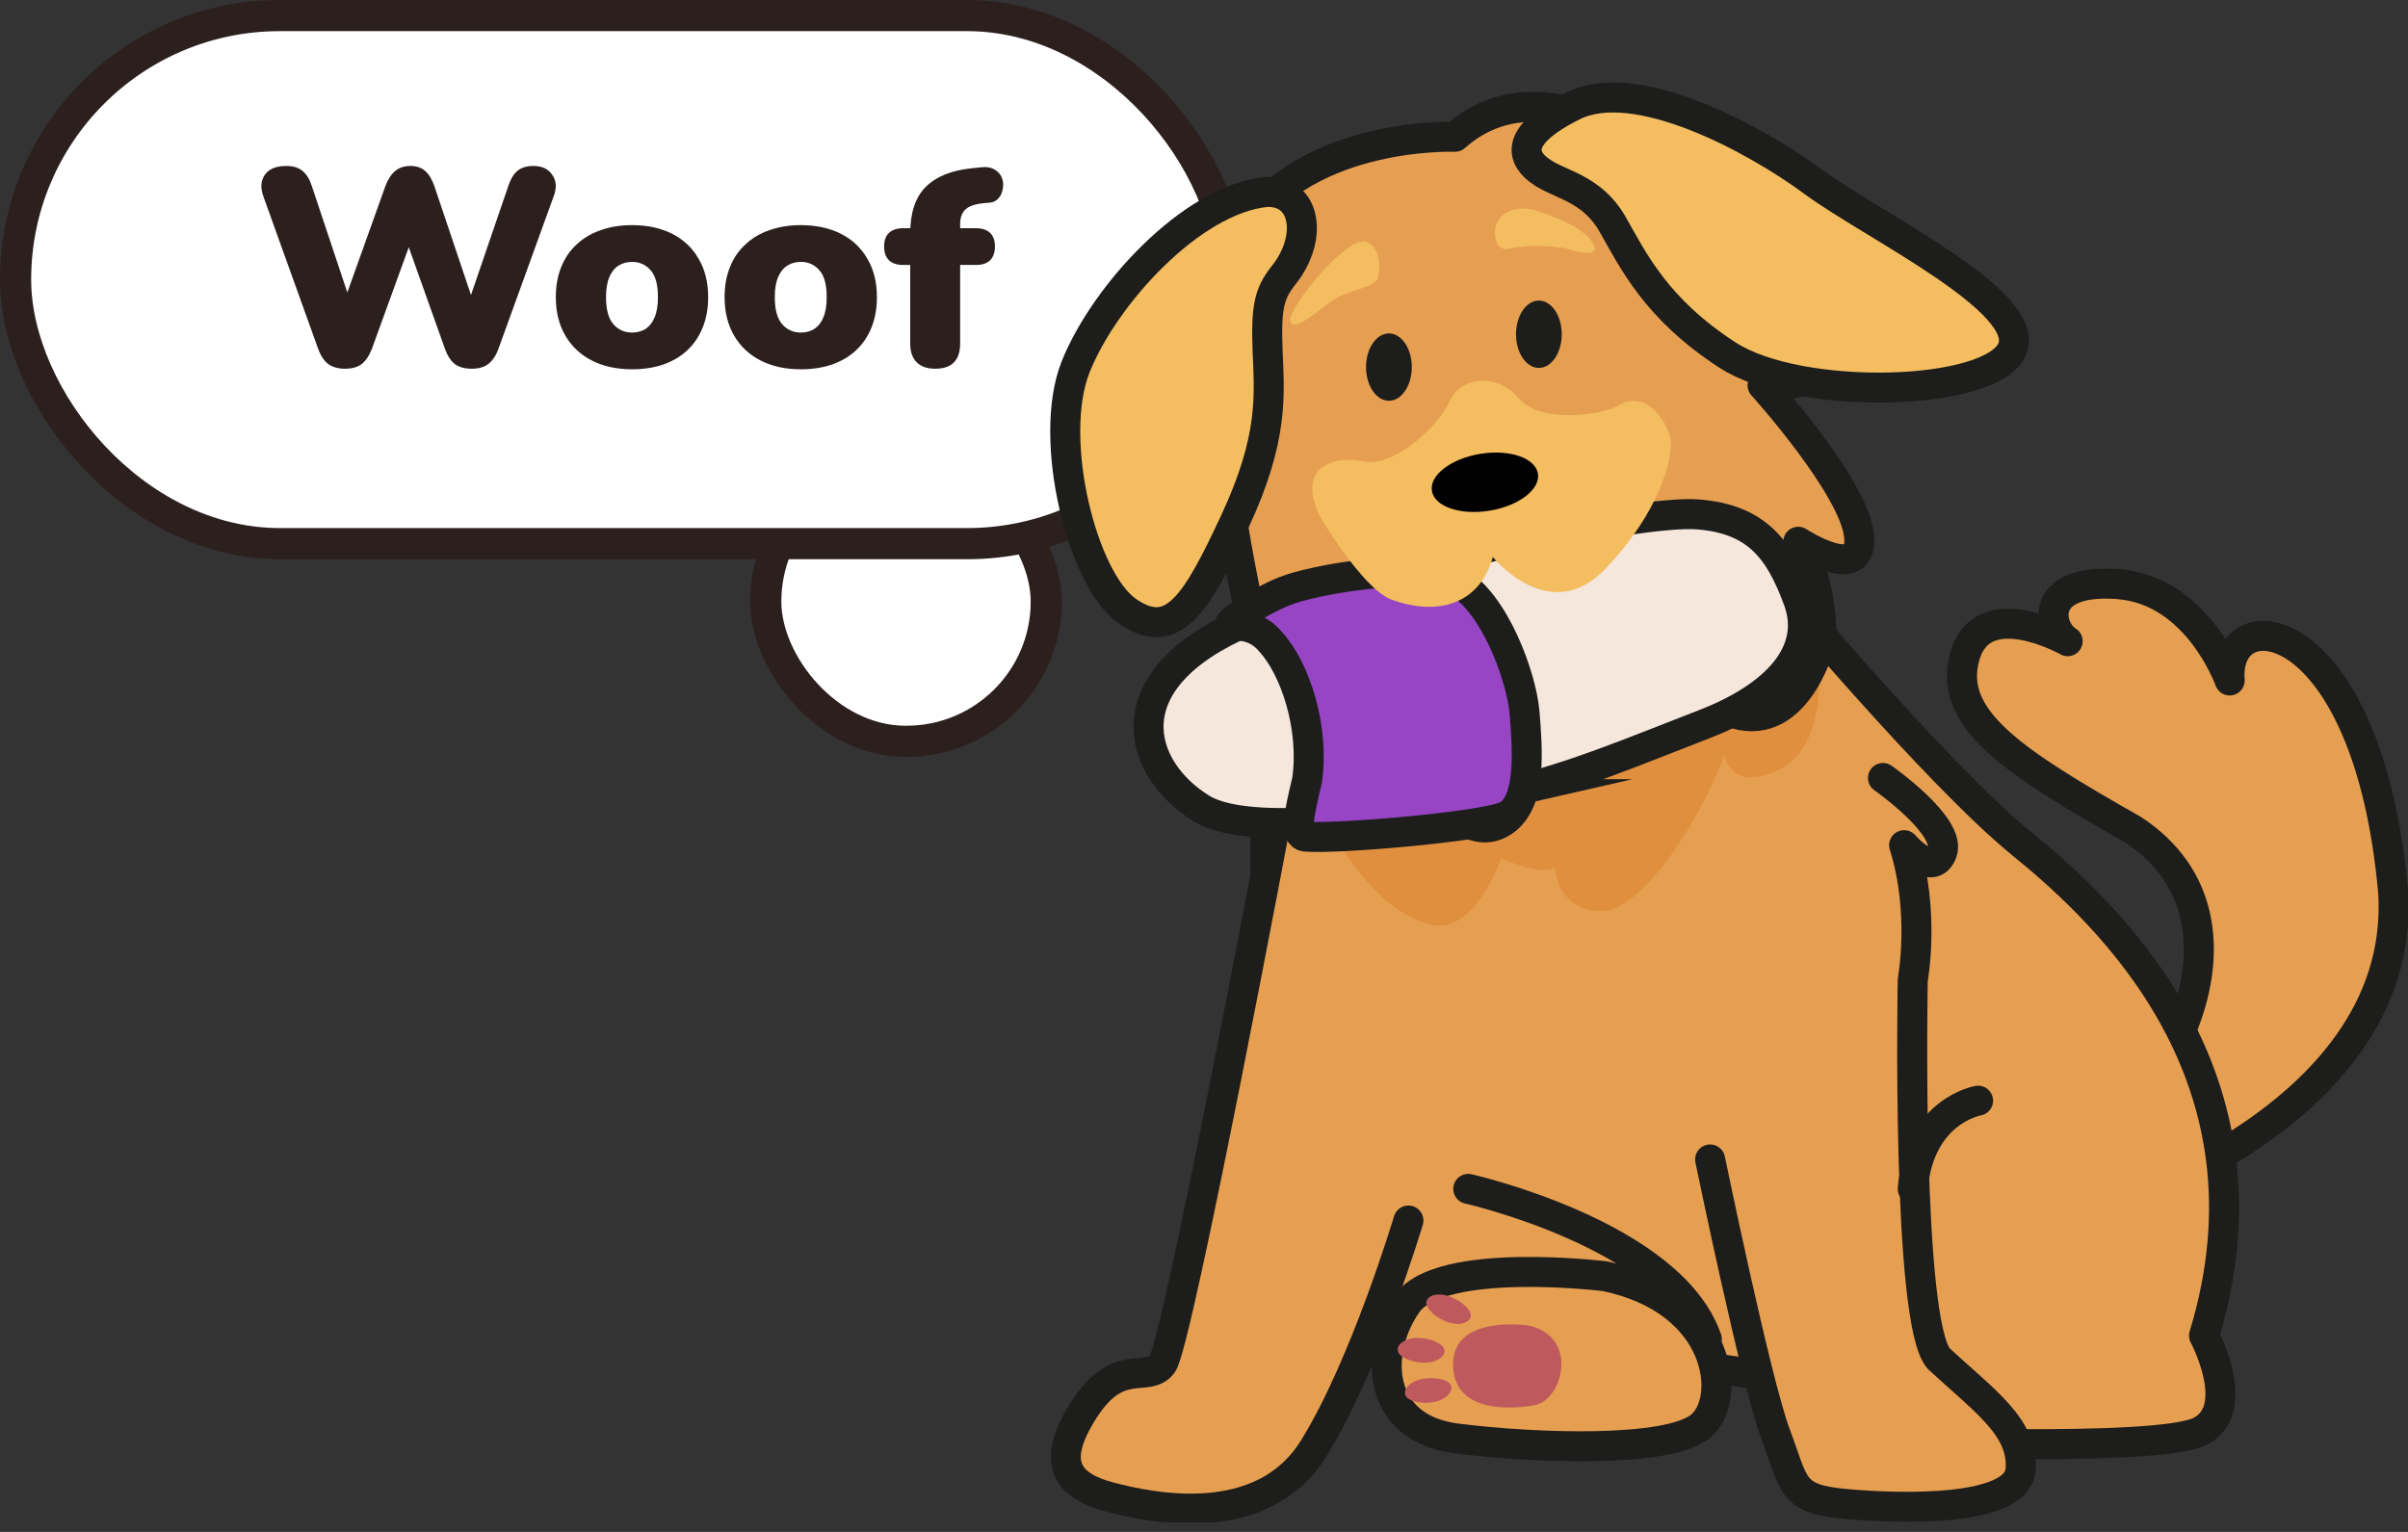 <svg width="187" height="119" viewBox="0 0 187 119" fill="none" xmlns="http://www.w3.org/2000/svg">
<rect x="0" y="0" width="187" height="119" fill="#333333" stroke="none"/>
<g clip-path="url(#clip0_61_1542)">
<rect x="59.466" y="35.871" width="21.786" height="21.714" rx="10.857" fill="white" stroke="#2C201F" stroke-width="2.421"/>
<rect x="1.21" y="1.21" width="94.408" height="41.021" rx="20.511" fill="white" stroke="#2C201F" stroke-width="2.421"/>
<g clip-path="url(#clip1_61_1542)">
<path d="M161.269 94.595C161.269 94.595 186.849 87.54 185.858 69.405C183.918 47.483 172.628 46.377 173.153 52.86C173.153 52.86 170.671 45.823 164.467 45.375C158.263 44.926 158.997 48.829 160.57 49.808C160.57 49.808 153.975 46.085 152.589 50.967C151.202 55.849 156.329 59.158 165.638 64.447C176.613 71.619 167.368 87.103 161.723 88.396C156.078 89.689 154.93 94.641 161.274 94.6L161.269 94.595Z" fill="#E69F51" stroke="#1D1D1B" stroke-width="2.33" stroke-linecap="round" stroke-linejoin="round"/>
<path d="M137.629 44.898C137.629 44.898 150.299 60.09 157.033 65.561C163.768 71.037 177.289 83.69 171.16 103.753C171.16 103.753 174.201 109.444 170.887 111.175C167.572 112.905 144.479 111.891 144.479 111.891L138.642 107.068C138.642 107.068 109.713 103.264 103.112 99.71C96.512 96.156 98.545 54.032 98.545 54.032L137.629 44.898Z" fill="#E69F51" stroke="#1D1D1B" stroke-width="2.33" stroke-linecap="round" stroke-linejoin="round"/>
<path d="M100.065 58.727C104.504 67.355 107.423 70.78 110.977 71.794C114.53 72.807 116.569 66.661 116.569 66.661C116.569 66.661 119.581 68.1 120.746 67.384C120.746 67.384 120.892 70.722 124.311 70.78C127.731 70.838 132.473 62.846 133.906 58.622C133.906 58.622 134.384 61.581 138.042 59.846C141.701 58.109 141.497 52.855 141.176 47.897C140.856 42.94 137.192 38.122 137.192 38.122C137.192 38.122 98.283 49.336 100.06 58.727H100.065Z" fill="#E08F3E"/>
<path d="M112.992 10.626C112.992 10.626 100.572 10.131 96.005 18.758C91.438 27.386 98.545 54.032 98.545 54.032C98.545 54.032 99.308 61.011 102.984 60.883C106.666 60.755 106.182 53.263 106.182 53.263C106.182 53.263 111.868 66.085 116.307 64.058C120.746 62.03 116.697 52.209 116.697 52.209C116.697 52.209 119.29 57.906 124.241 58.156C129.193 58.407 132.048 47.816 132.048 47.816C132.048 47.816 130.65 54.667 135.223 55.558C139.796 56.45 141.438 49.721 141.438 49.721C141.438 49.721 141.671 45.62 139.65 42.084C139.65 42.084 144.765 45.439 144.369 41.612C143.973 37.785 136.877 29.932 136.877 29.932C136.877 29.932 140.926 30.427 140.926 27.893C140.926 25.359 132.298 15.455 127.981 11.907C123.665 8.36 117.548 6.554 112.992 10.626Z" fill="#E69F51" stroke="#1D1D1B" stroke-width="2.33" stroke-linecap="round" stroke-linejoin="round"/>
<path d="M99.256 62.887C99.256 62.887 91.444 104.452 90.255 105.972C89.067 107.493 86.871 105.297 84.167 109.526C81.464 113.755 82.985 115.445 86.195 116.295C89.41 117.14 97.991 118.952 101.994 112.549C105.99 106.147 109.375 94.811 109.375 94.811" fill="#E69F51"/>
<path d="M99.256 62.887C99.256 62.887 91.444 104.452 90.255 105.972C89.067 107.493 86.871 105.297 84.167 109.526C81.464 113.755 82.985 115.445 86.195 116.295C89.41 117.14 97.991 118.952 101.994 112.549C105.99 106.147 109.375 94.811 109.375 94.811" stroke="#1D1D1B" stroke-width="2.33" stroke-linecap="round" stroke-linejoin="round"/>
<path d="M132.805 90.068C132.805 90.068 136.359 107.323 137.879 111.384C139.399 115.444 139.067 116.435 143.291 116.825C147.52 117.221 156.655 117.472 156.911 114.174C157.167 110.877 154.121 108.844 150.567 105.547C148.027 102.756 148.54 76.11 148.54 76.11C148.54 76.11 149.518 70.873 147.87 65.653C147.87 65.653 150.06 68.246 150.823 66.213C151.586 64.185 146.227 60.434 146.227 60.434" fill="#E69F51"/>
<path d="M132.805 90.068C132.805 90.068 136.359 107.323 137.879 111.384C139.399 115.444 139.067 116.435 143.291 116.825C147.52 117.221 156.655 117.472 156.911 114.174C157.167 110.877 154.121 108.844 150.567 105.547C148.027 102.756 148.54 76.11 148.54 76.11C148.54 76.11 149.518 70.873 147.87 65.653C147.87 65.653 150.06 68.246 150.823 66.213C151.586 64.185 146.227 60.434 146.227 60.434" stroke="#1D1D1B" stroke-width="2.33" stroke-linecap="round" stroke-linejoin="round"/>
<path d="M114.023 92.353C114.023 92.353 129.758 95.906 132.548 104.027L114.023 92.353Z" fill="#E69F51"/>
<path d="M114.023 92.353C114.023 92.353 129.758 95.906 132.548 104.027" stroke="#1D1D1B" stroke-width="2.33" stroke-linecap="round" stroke-linejoin="round"/>
<path d="M124.643 99.139C124.643 99.139 111.868 97.56 109.27 101.265C106.671 104.97 106.829 110.959 113.138 111.745C119.441 112.532 129.531 112.846 132.053 110.802C134.576 108.751 133.789 101.026 124.643 99.139Z" fill="#E69F51" stroke="#1D1D1B" stroke-width="2.33" stroke-linecap="round" stroke-linejoin="round"/>
<path d="M118.701 102.965C118.701 102.965 112.94 102.092 112.846 105.867C112.753 109.642 117.006 109.542 119.179 109.158C121.352 108.774 122.674 103.833 118.707 102.965H118.701Z" fill="#BE5A5D"/>
<path d="M112.654 100.741C111.495 100.286 110.522 100.741 110.819 101.457C111.116 102.174 112.736 103.182 113.784 102.733C114.833 102.285 113.813 101.195 112.654 100.741Z" fill="#BE5A5D"/>
<path d="M110.196 103.934C108.955 103.893 108.186 104.645 108.699 105.216C109.211 105.787 111.076 106.206 111.92 105.443C112.765 104.68 111.437 103.981 110.196 103.934Z" fill="#BE5A5D"/>
<path d="M110.575 107.096C109.345 107.282 108.728 108.168 109.345 108.634C109.963 109.1 111.868 109.17 112.549 108.255C113.231 107.347 111.804 106.91 110.575 107.096Z" fill="#BE5A5D"/>
<path d="M153.614 85.501C153.614 85.501 149.047 86.264 148.54 92.352L153.614 85.501Z" fill="#E69F51"/>
<path d="M153.614 85.501C153.614 85.501 149.047 86.264 148.54 92.352" stroke="#1D1D1B" stroke-width="2.33" stroke-linecap="round" stroke-linejoin="round"/>
<path d="M116.523 61.693C116.523 61.693 110.476 63.085 104.394 63.673C99.92 64.11 95.434 64.11 93.314 62.811C88.315 59.741 86.166 52.791 96.902 48.241C107.644 43.692 127.259 39.608 131.826 39.957C136.393 40.307 138.194 42.637 139.656 46.639C141.118 50.642 137.955 54.09 132.345 56.257C126.735 58.424 121.882 60.51 116.517 61.693H116.523Z" fill="#F5E7DC" stroke="#1D1D1B" stroke-width="2.33" stroke-miterlimit="10"/>
<path d="M101.353 64.984C103.596 65.206 114.769 64.262 116.866 63.429C118.963 62.596 118.62 58.034 118.387 55.314C118.154 52.593 116.068 46.768 113.08 45.154C110.091 43.54 101.883 45.055 99.739 45.929C97.595 46.803 94.77 48.649 95.661 48.591C96.553 48.533 97.793 48.76 98.679 49.861C100.566 51.917 102.098 56.514 101.504 60.615C100.875 63.254 100.52 64.874 101.359 64.99L101.353 64.984Z" fill="#9845C5" stroke="#1D1D1B" stroke-width="2.33" stroke-linecap="round" stroke-linejoin="round"/>
<path d="M102.565 40.225C102.565 40.225 105.687 45.503 107.924 46.529C111.792 47.985 114.955 46.814 115.928 43.266C115.928 43.266 120.344 48.742 124.672 44.187C129.001 39.631 129.811 35.664 129.758 34.353C129.706 33.042 127.871 30.031 125.587 31.563C124.171 32.262 119.593 32.914 117.932 30.928C116.272 28.941 113.377 29.267 112.573 31.172C111.775 33.077 108.25 36.334 105.868 35.844C103.485 35.355 100.595 36.299 102.559 40.225H102.565Z" fill="#F4BD60"/>
<path d="M119.505 28.58C120.487 28.58 121.282 27.409 121.282 25.964C121.282 24.52 120.487 23.349 119.505 23.349C118.524 23.349 117.729 24.52 117.729 25.964C117.729 27.409 118.524 28.58 119.505 28.58Z" fill="#1D1D1B"/>
<path d="M107.86 31.132C108.841 31.132 109.637 29.961 109.637 28.516C109.637 27.072 108.841 25.9 107.86 25.9C106.879 25.9 106.083 27.072 106.083 28.516C106.083 29.961 106.879 31.132 107.86 31.132Z" fill="#1D1D1B"/>
<path d="M115.676 39.67C117.95 39.299 119.632 38.01 119.433 36.791C119.234 35.571 117.229 34.884 114.956 35.255C112.682 35.626 111 36.915 111.199 38.135C111.398 39.354 113.403 40.041 115.676 39.67Z" fill="black"/>
<path d="M117.024 19.358C117.024 19.358 116.08 19.422 116.086 18.042C116.092 16.661 117.6 15.805 119.371 16.381C121.142 16.958 123.193 17.815 123.77 19.038C124.346 20.261 121.434 19.259 121.434 19.259C121.434 19.259 118.847 18.857 117.029 19.358H117.024Z" fill="#F4BD60"/>
<path d="M106.969 21.729C106.969 21.729 107.604 19.573 106.188 18.822C104.772 18.07 100.141 23.774 100.199 24.846C100.258 25.917 101.982 24.461 103.24 23.506C104.499 22.55 106.223 22.498 106.969 21.735V21.729Z" fill="#F4BD60"/>
<path d="M119.698 13.347C121.113 14.349 123.618 14.611 125.214 17.395C126.811 20.18 128.552 23.949 134.157 27.584C139.761 31.219 154.68 30.812 156.265 27.124C157.849 23.436 145.336 17.471 140.827 14.133C136.318 10.795 127.061 5.779 122.168 8.22C117.274 10.661 118.334 12.415 119.692 13.347H119.698Z" fill="#F4BD60" stroke="#1D1D1B" stroke-width="2.33" stroke-miterlimit="10"/>
<path d="M99.669 21.397C98.568 22.79 98.306 23.838 98.44 27.269C98.574 30.701 98.924 34.004 95.912 40.476C92.9 46.948 91.088 49.925 87.558 47.484C84.028 45.043 81.325 34.138 83.509 28.557C85.7 22.976 92.521 15.484 98.341 14.913C101.423 14.785 102.005 18.49 99.669 21.397Z" fill="#F4BD60" stroke="#1D1D1B" stroke-width="2.33" stroke-miterlimit="10"/>
</g>
<path d="M26.79 28.643C26.253 28.643 25.817 28.52 25.483 28.273C25.149 28.012 24.887 27.612 24.699 27.075L20.45 15.245C20.218 14.591 20.254 14.039 20.559 13.589C20.879 13.124 21.438 12.892 22.237 12.892C22.774 12.892 23.195 13.023 23.5 13.284C23.805 13.531 24.045 13.923 24.219 14.46L27.466 24.199H26.442L29.927 14.46C30.131 13.923 30.385 13.531 30.69 13.284C30.995 13.023 31.387 12.892 31.866 12.892C32.346 12.892 32.731 13.023 33.021 13.284C33.312 13.531 33.551 13.93 33.74 14.482L37.008 24.199H36.137L39.47 14.46C39.644 13.923 39.877 13.531 40.167 13.284C40.472 13.023 40.893 12.892 41.431 12.892C42.099 12.892 42.585 13.124 42.89 13.589C43.21 14.039 43.246 14.591 42.999 15.245L38.707 27.096C38.519 27.619 38.257 28.012 37.923 28.273C37.603 28.52 37.175 28.643 36.638 28.643C36.086 28.643 35.643 28.52 35.309 28.273C34.989 28.012 34.735 27.612 34.546 27.075L31.474 18.447H32.019L28.882 27.096C28.678 27.619 28.417 28.012 28.097 28.273C27.778 28.52 27.342 28.643 26.79 28.643ZM49.09 28.687C47.899 28.687 46.86 28.462 45.974 28.012C45.088 27.561 44.398 26.915 43.904 26.073C43.411 25.23 43.164 24.235 43.164 23.088C43.164 22.216 43.302 21.439 43.578 20.757C43.854 20.059 44.253 19.471 44.776 18.992C45.299 18.498 45.923 18.128 46.65 17.881C47.376 17.619 48.189 17.489 49.09 17.489C50.281 17.489 51.319 17.714 52.205 18.164C53.091 18.614 53.774 19.261 54.253 20.103C54.747 20.931 54.994 21.926 54.994 23.088C54.994 23.945 54.856 24.722 54.58 25.419C54.304 26.116 53.904 26.712 53.382 27.205C52.873 27.685 52.249 28.055 51.508 28.317C50.782 28.564 49.976 28.687 49.09 28.687ZM49.09 25.833C49.482 25.833 49.83 25.738 50.135 25.55C50.44 25.346 50.673 25.049 50.833 24.656C51.007 24.25 51.094 23.727 51.094 23.088C51.094 22.115 50.905 21.418 50.528 20.996C50.15 20.561 49.671 20.343 49.09 20.343C48.697 20.343 48.349 20.437 48.044 20.626C47.739 20.815 47.499 21.113 47.325 21.519C47.151 21.911 47.063 22.434 47.063 23.088C47.063 24.046 47.252 24.744 47.63 25.179C48.008 25.615 48.494 25.833 49.09 25.833ZM62.196 28.687C61.005 28.687 59.966 28.462 59.08 28.012C58.194 27.561 57.504 26.915 57.01 26.073C56.517 25.23 56.27 24.235 56.27 23.088C56.27 22.216 56.408 21.439 56.684 20.757C56.959 20.059 57.359 19.471 57.882 18.992C58.405 18.498 59.029 18.128 59.755 17.881C60.482 17.619 61.295 17.489 62.196 17.489C63.386 17.489 64.425 17.714 65.311 18.164C66.197 18.614 66.88 19.261 67.359 20.103C67.853 20.931 68.1 21.926 68.1 23.088C68.1 23.945 67.962 24.722 67.686 25.419C67.41 26.116 67.01 26.712 66.487 27.205C65.979 27.685 65.355 28.055 64.614 28.317C63.888 28.564 63.081 28.687 62.196 28.687ZM62.196 25.833C62.588 25.833 62.936 25.738 63.241 25.55C63.546 25.346 63.779 25.049 63.938 24.656C64.113 24.25 64.2 23.727 64.2 23.088C64.2 22.115 64.011 21.418 63.633 20.996C63.256 20.561 62.776 20.343 62.196 20.343C61.803 20.343 61.455 20.437 61.15 20.626C60.845 20.815 60.605 21.113 60.431 21.519C60.257 21.911 60.169 22.434 60.169 23.088C60.169 24.046 60.358 24.744 60.736 25.179C61.114 25.615 61.6 25.833 62.196 25.833ZM72.624 28.643C72 28.643 71.52 28.476 71.186 28.142C70.852 27.808 70.685 27.322 70.685 26.683V20.582H70.119C69.654 20.582 69.291 20.459 69.029 20.212C68.783 19.965 68.659 19.609 68.659 19.145C68.659 18.68 68.783 18.331 69.029 18.099C69.291 17.852 69.654 17.728 70.119 17.728H71.796L70.685 18.752V18.142C70.685 16.53 71.085 15.325 71.883 14.526C72.697 13.712 73.902 13.226 75.5 13.066L76.132 13.001C76.597 12.943 76.967 13.001 77.243 13.175C77.519 13.335 77.708 13.553 77.809 13.829C77.911 14.09 77.933 14.366 77.875 14.656C77.831 14.947 77.722 15.194 77.548 15.397C77.374 15.601 77.141 15.717 76.851 15.746L76.546 15.768C75.805 15.826 75.289 15.985 74.999 16.247C74.709 16.508 74.563 16.893 74.563 17.402V18.12L74.084 17.728H75.805C76.284 17.728 76.647 17.852 76.894 18.099C77.141 18.331 77.265 18.68 77.265 19.145C77.265 19.609 77.141 19.965 76.894 20.212C76.647 20.459 76.284 20.582 75.805 20.582H74.563V26.683C74.563 27.99 73.917 28.643 72.624 28.643Z" fill="#2C201F"/>
</g>
<defs>
<clipPath id="clip0_61_1542">
<rect width="187" height="118.259" fill="white"/>
</clipPath>
<clipPath id="clip1_61_1542">
<rect width="105.489" height="111.95" fill="white" transform="translate(81.558 6.407)"/>
</clipPath>
</defs>
</svg>
